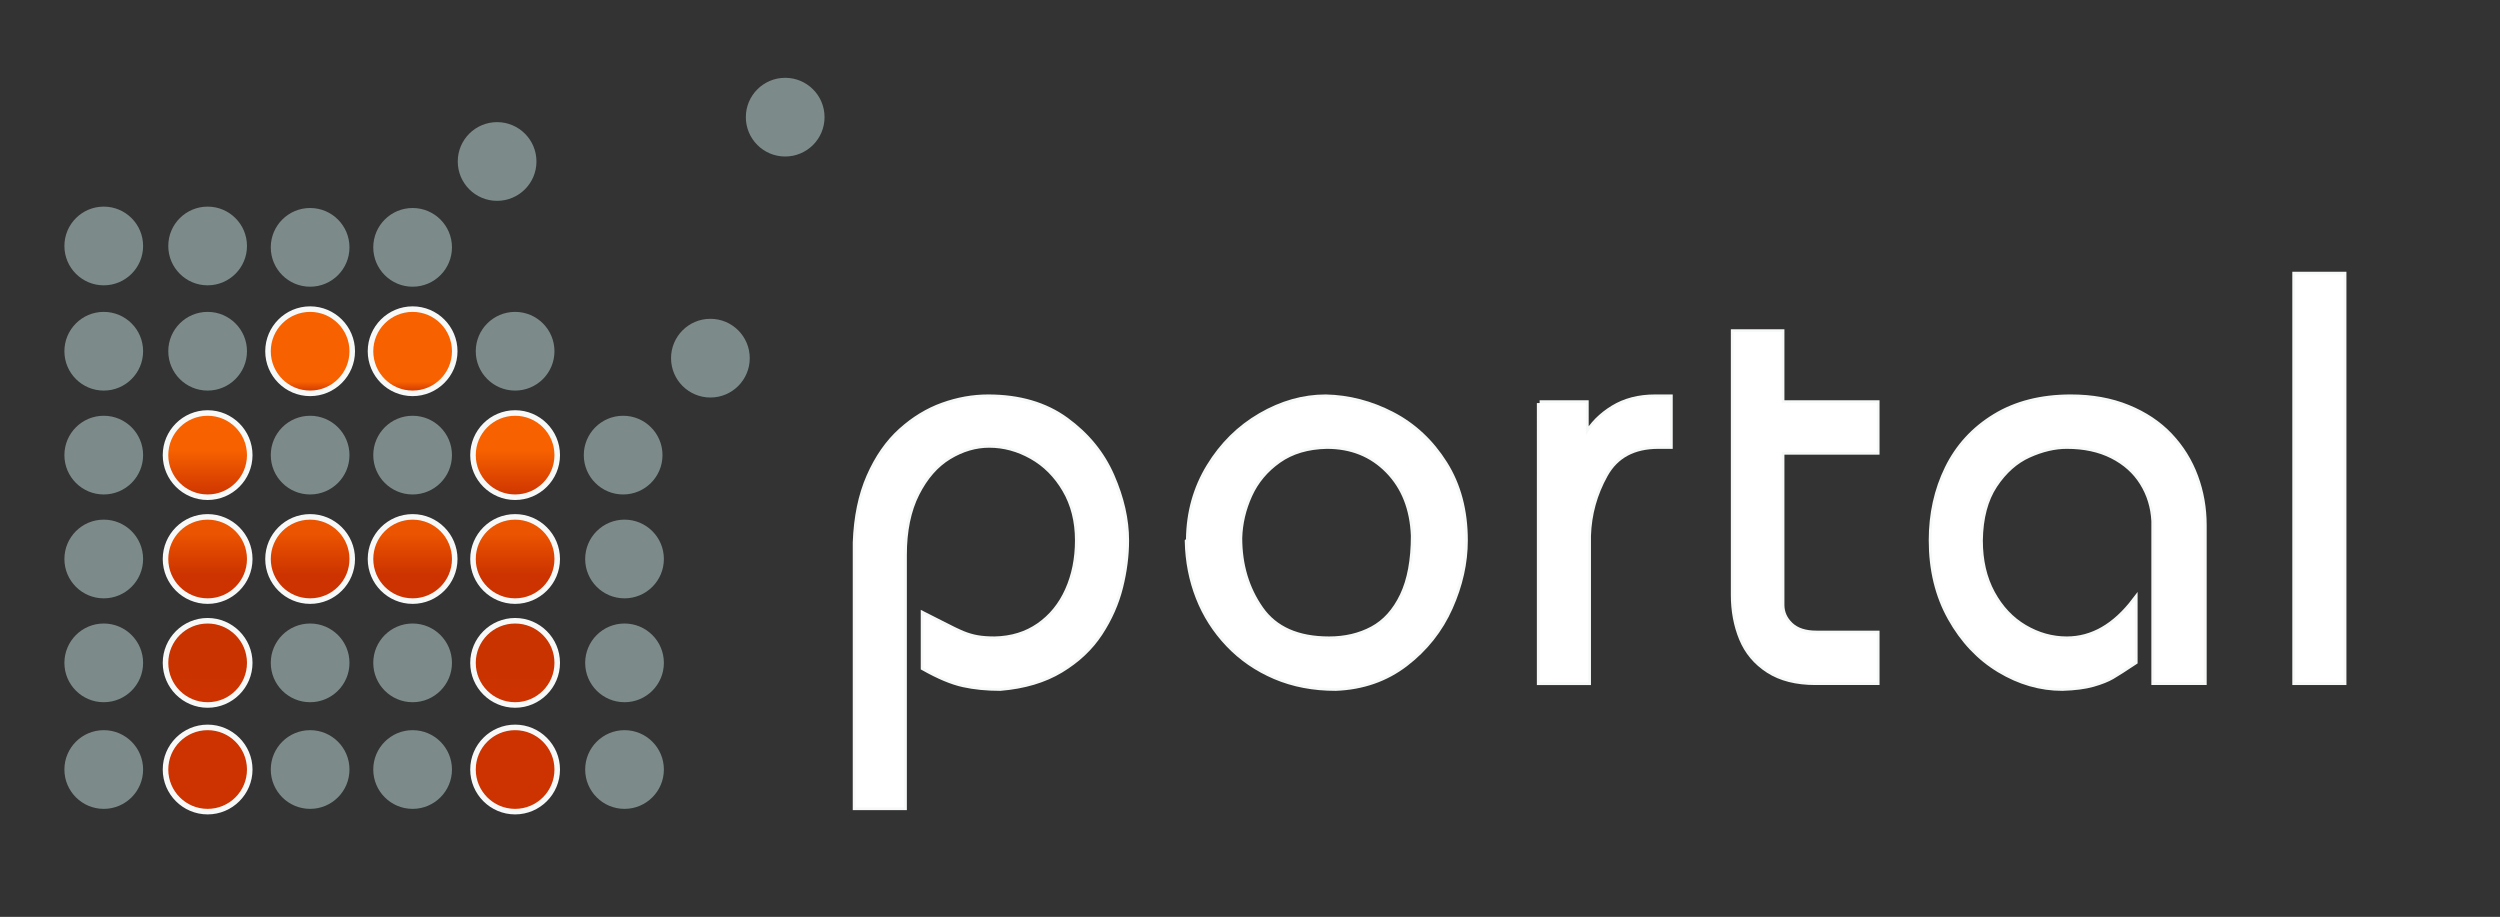 <?xml version="1.0" encoding="utf-8"?>
<!-- Generator: Adobe Illustrator 16.0.0, SVG Export Plug-In . SVG Version: 6.00 Build 0)  -->
<!DOCTYPE svg PUBLIC "-//W3C//DTD SVG 1.1//EN" "http://www.w3.org/Graphics/SVG/1.1/DTD/svg11.dtd">
<svg version="1.1" id="图层_1" xmlns="http://www.w3.org/2000/svg" xmlns:xlink="http://www.w3.org/1999/xlink" x="0px" y="0px"
	 width="1805px" height="662px" viewBox="0 0 1805 662" enable-background="new 0 0 1805 662" xml:space="preserve">
<rect x="0" y="0" width="1805" height="662" fill="#333333" stroke="none"/>
<g>
	<g>
		<linearGradient id="SVGID_1_" gradientUnits="userSpaceOnUse" x1="223.909" y1="284" x2="223.909" y2="223.182">
			<stop  offset="0" style="stop-color:#CC3300"/>
			<stop  offset="0.139" style="stop-color:#F76100"/>
		</linearGradient>
		<path fill="url(#SVGID_1_)" d="M223.909,284c-16.768,0-30.409-13.642-30.409-30.409s13.642-30.409,30.409-30.409
			s30.409,13.642,30.409,30.409S240.677,284,223.909,284z"/>
		<path fill="#F7F9F9" d="M223.909,225.182c15.69,0,28.409,12.719,28.409,28.409S239.599,282,223.909,282
			S195.5,269.281,195.5,253.591S208.219,225.182,223.909,225.182 M223.909,221.182c-17.871,0-32.409,14.539-32.409,32.409
			S206.039,286,223.909,286s32.409-14.539,32.409-32.409S241.78,221.182,223.909,221.182L223.909,221.182z"/>
	</g>
	<g>
		<linearGradient id="SVGID_2_" gradientUnits="userSpaceOnUse" x1="297.909" y1="284" x2="297.909" y2="223.182">
			<stop  offset="0" style="stop-color:#CC3300"/>
			<stop  offset="0.139" style="stop-color:#F76100"/>
		</linearGradient>
		<path fill="url(#SVGID_2_)" d="M297.909,284c-16.768,0-30.409-13.642-30.409-30.409s13.642-30.409,30.409-30.409
			s30.409,13.642,30.409,30.409S314.677,284,297.909,284z"/>
		<path fill="#F7F9F9" d="M297.909,225.182c15.69,0,28.409,12.719,28.409,28.409S313.599,282,297.909,282
			S269.5,269.281,269.5,253.591S282.219,225.182,297.909,225.182 M297.909,221.182c-17.871,0-32.409,14.539-32.409,32.409
			S280.039,286,297.909,286s32.409-14.539,32.409-32.409S315.78,221.182,297.909,221.182L297.909,221.182z"/>
	</g>
</g>
<g>
	<g>
		<linearGradient id="SVGID_3_" gradientUnits="userSpaceOnUse" x1="149.909" y1="359" x2="149.909" y2="298.182">
			<stop  offset="0" style="stop-color:#CC3300"/>
			<stop  offset="0.558" style="stop-color:#F76100"/>
		</linearGradient>
		<path fill="url(#SVGID_3_)" d="M149.909,359c-16.768,0-30.409-13.642-30.409-30.409s13.642-30.409,30.409-30.409
			s30.409,13.642,30.409,30.409S166.677,359,149.909,359z"/>
		<path fill="#F7F9F9" d="M149.909,300.182c15.69,0,28.409,12.719,28.409,28.409S165.599,357,149.909,357
			S121.5,344.281,121.5,328.591S134.219,300.182,149.909,300.182 M149.909,296.182c-17.871,0-32.409,14.539-32.409,32.409
			c0,17.87,14.539,32.409,32.409,32.409s32.409-14.539,32.409-32.409C182.318,310.72,167.78,296.182,149.909,296.182
			L149.909,296.182z"/>
	</g>
	<g>
		<linearGradient id="SVGID_4_" gradientUnits="userSpaceOnUse" x1="371.909" y1="359" x2="371.909" y2="298.182">
			<stop  offset="0" style="stop-color:#CC3300"/>
			<stop  offset="0.558" style="stop-color:#F76100"/>
		</linearGradient>
		<path fill="url(#SVGID_4_)" d="M371.909,359c-16.768,0-30.409-13.642-30.409-30.409s13.642-30.409,30.409-30.409
			s30.409,13.642,30.409,30.409S388.677,359,371.909,359z"/>
		<path fill="#F7F9F9" d="M371.909,300.182c15.69,0,28.409,12.719,28.409,28.409S387.599,357,371.909,357
			S343.5,344.281,343.5,328.591S356.219,300.182,371.909,300.182 M371.909,296.182c-17.871,0-32.409,14.539-32.409,32.409
			c0,17.87,14.539,32.409,32.409,32.409s32.409-14.539,32.409-32.409C404.318,310.72,389.78,296.182,371.909,296.182
			L371.909,296.182z"/>
	</g>
</g>
<g>
	<g>
		<linearGradient id="SVGID_5_" gradientUnits="userSpaceOnUse" x1="149.909" y1="434" x2="149.909" y2="373.182">
			<stop  offset="0.309" style="stop-color:#CC3300"/>
			<stop  offset="0.794" style="stop-color:#EB5400"/>
		</linearGradient>
		<path fill="url(#SVGID_5_)" d="M149.909,434c-16.768,0-30.409-13.642-30.409-30.409s13.642-30.409,30.409-30.409
			s30.409,13.642,30.409,30.409S166.677,434,149.909,434z"/>
		<path fill="#F7F9F9" d="M149.909,375.182c15.69,0,28.409,12.719,28.409,28.409S165.599,432,149.909,432
			S121.5,419.281,121.5,403.591S134.219,375.182,149.909,375.182 M149.909,371.182c-17.871,0-32.409,14.539-32.409,32.409
			S132.039,436,149.909,436s32.409-14.539,32.409-32.409S167.78,371.182,149.909,371.182L149.909,371.182z"/>
	</g>
	<g>
		<linearGradient id="SVGID_6_" gradientUnits="userSpaceOnUse" x1="223.909" y1="434" x2="223.909" y2="373.182">
			<stop  offset="0.309" style="stop-color:#CC3300"/>
			<stop  offset="0.794" style="stop-color:#EB5400"/>
		</linearGradient>
		<path fill="url(#SVGID_6_)" d="M223.909,434c-16.768,0-30.409-13.642-30.409-30.409s13.642-30.409,30.409-30.409
			s30.409,13.642,30.409,30.409S240.677,434,223.909,434z"/>
		<path fill="#F7F9F9" d="M223.909,375.182c15.69,0,28.409,12.719,28.409,28.409S239.599,432,223.909,432
			S195.5,419.281,195.5,403.591S208.219,375.182,223.909,375.182 M223.909,371.182c-17.871,0-32.409,14.539-32.409,32.409
			S206.039,436,223.909,436s32.409-14.539,32.409-32.409S241.78,371.182,223.909,371.182L223.909,371.182z"/>
	</g>
	<g>
		<linearGradient id="SVGID_7_" gradientUnits="userSpaceOnUse" x1="297.909" y1="434" x2="297.909" y2="373.182">
			<stop  offset="0.309" style="stop-color:#CC3300"/>
			<stop  offset="0.794" style="stop-color:#EB5400"/>
		</linearGradient>
		<path fill="url(#SVGID_7_)" d="M297.909,434c-16.768,0-30.409-13.642-30.409-30.409s13.642-30.409,30.409-30.409
			s30.409,13.642,30.409,30.409S314.677,434,297.909,434z"/>
		<path fill="#F7F9F9" d="M297.909,375.182c15.69,0,28.409,12.719,28.409,28.409S313.599,432,297.909,432
			S269.5,419.281,269.5,403.591S282.219,375.182,297.909,375.182 M297.909,371.182c-17.871,0-32.409,14.539-32.409,32.409
			S280.039,436,297.909,436s32.409-14.539,32.409-32.409S315.78,371.182,297.909,371.182L297.909,371.182z"/>
	</g>
	<g>
		<linearGradient id="SVGID_8_" gradientUnits="userSpaceOnUse" x1="371.909" y1="434" x2="371.909" y2="373.182">
			<stop  offset="0.309" style="stop-color:#CC3300"/>
			<stop  offset="0.794" style="stop-color:#EB5400"/>
		</linearGradient>
		<path fill="url(#SVGID_8_)" d="M371.909,434c-16.768,0-30.409-13.642-30.409-30.409s13.642-30.409,30.409-30.409
			s30.409,13.642,30.409,30.409S388.677,434,371.909,434z"/>
		<path fill="#F7F9F9" d="M371.909,375.182c15.69,0,28.409,12.719,28.409,28.409S387.599,432,371.909,432
			S343.5,419.281,343.5,403.591S356.219,375.182,371.909,375.182 M371.909,371.182c-17.871,0-32.409,14.539-32.409,32.409
			S354.039,436,371.909,436s32.409-14.539,32.409-32.409S389.78,371.182,371.909,371.182L371.909,371.182z"/>
	</g>
</g>
<g>
	<g>
		<linearGradient id="SVGID_9_" gradientUnits="userSpaceOnUse" x1="149.909" y1="509" x2="149.909" y2="448.182">
			<stop  offset="0.145" style="stop-color:#CC3300"/>
			<stop  offset="0.48" style="stop-color:#C93300"/>
		</linearGradient>
		<path fill="url(#SVGID_9_)" d="M149.909,509c-16.768,0-30.409-13.642-30.409-30.409s13.642-30.409,30.409-30.409
			s30.409,13.642,30.409,30.409S166.677,509,149.909,509z"/>
		<path fill="#F7F9F9" d="M149.909,450.182c15.69,0,28.409,12.719,28.409,28.409S165.599,507,149.909,507
			S121.5,494.281,121.5,478.591S134.219,450.182,149.909,450.182 M149.909,446.182c-17.871,0-32.409,14.539-32.409,32.409
			S132.039,511,149.909,511s32.409-14.539,32.409-32.409S167.78,446.182,149.909,446.182L149.909,446.182z"/>
	</g>
	<g>
		<linearGradient id="SVGID_10_" gradientUnits="userSpaceOnUse" x1="371.909" y1="509" x2="371.909" y2="448.182">
			<stop  offset="0.145" style="stop-color:#CC3300"/>
			<stop  offset="0.48" style="stop-color:#C93300"/>
		</linearGradient>
		<path fill="url(#SVGID_10_)" d="M371.909,509c-16.768,0-30.409-13.642-30.409-30.409s13.642-30.409,30.409-30.409
			s30.409,13.642,30.409,30.409S388.677,509,371.909,509z"/>
		<path fill="#F7F9F9" d="M371.909,450.182c15.69,0,28.409,12.719,28.409,28.409S387.599,507,371.909,507
			S343.5,494.281,343.5,478.591S356.219,450.182,371.909,450.182 M371.909,446.182c-17.871,0-32.409,14.539-32.409,32.409
			S354.039,511,371.909,511s32.409-14.539,32.409-32.409S389.78,446.182,371.909,446.182L371.909,446.182z"/>
	</g>
</g>
<g>
	<g>
		<linearGradient id="SVGID_11_" gradientUnits="userSpaceOnUse" x1="149.909" y1="586" x2="149.909" y2="525.182">
			<stop  offset="0.739" style="stop-color:#CC3300"/>
			<stop  offset="0.927" style="stop-color:#CC3300"/>
		</linearGradient>
		<path fill="url(#SVGID_11_)" d="M149.909,586c-16.768,0-30.409-13.642-30.409-30.409s13.642-30.409,30.409-30.409
			s30.409,13.642,30.409,30.409S166.677,586,149.909,586z"/>
		<path fill="#F7F9F9" d="M149.909,527.182c15.69,0,28.409,12.719,28.409,28.409S165.599,584,149.909,584
			S121.5,571.281,121.5,555.591S134.219,527.182,149.909,527.182 M149.909,523.182c-17.871,0-32.409,14.539-32.409,32.409
			S132.039,588,149.909,588s32.409-14.539,32.409-32.409S167.78,523.182,149.909,523.182L149.909,523.182z"/>
	</g>
	<g>
		<linearGradient id="SVGID_12_" gradientUnits="userSpaceOnUse" x1="371.909" y1="586" x2="371.909" y2="525.182">
			<stop  offset="0.739" style="stop-color:#CC3300"/>
			<stop  offset="0.927" style="stop-color:#CC3300"/>
		</linearGradient>
		<path fill="url(#SVGID_12_)" d="M371.909,586c-16.768,0-30.409-13.642-30.409-30.409s13.642-30.409,30.409-30.409
			s30.409,13.642,30.409,30.409S388.677,586,371.909,586z"/>
		<path fill="#F7F9F9" d="M371.909,527.182c15.69,0,28.409,12.719,28.409,28.409S387.599,584,371.909,584
			S343.5,571.281,343.5,555.591S356.219,527.182,371.909,527.182 M371.909,523.182c-17.871,0-32.409,14.539-32.409,32.409
			S354.039,588,371.909,588s32.409-14.539,32.409-32.409S389.78,523.182,371.909,523.182L371.909,523.182z"/>
	</g>
</g>
<g opacity="0.52">
	<circle fill="#C1DBDB" cx="74.909" cy="177.591" r="28.409"/>
	<circle fill="#C1DBDB" cx="74.909" cy="253.591" r="28.409"/>
	<circle fill="#C1DBDB" cx="74.909" cy="328.591" r="28.409"/>
	<circle fill="#C1DBDB" cx="74.909" cy="403.591" r="28.409"/>
	<circle fill="#C1DBDB" cx="74.909" cy="478.591" r="28.409"/>
	<circle fill="#C1DBDB" cx="74.909" cy="555.591" r="28.409"/>
	<circle fill="#C1DBDB" cx="149.909" cy="177.591" r="28.409"/>
	<circle fill="#C1DBDB" cx="149.909" cy="253.591" r="28.409"/>
	<circle fill="#C1DBDB" cx="223.909" cy="178.591" r="28.409"/>
	<circle fill="#C1DBDB" cx="223.909" cy="328.591" r="28.409"/>
	<circle fill="#C1DBDB" cx="223.909" cy="478.591" r="28.409"/>
	<circle fill="#C1DBDB" cx="223.909" cy="555.591" r="28.409"/>
	<circle fill="#C1DBDB" cx="297.909" cy="178.591" r="28.409"/>
	<circle fill="#C1DBDB" cx="297.909" cy="328.591" r="28.409"/>
	<circle fill="#C1DBDB" cx="297.909" cy="478.591" r="28.409"/>
	<circle fill="#C1DBDB" cx="297.909" cy="555.591" r="28.409"/>
	<circle fill="#C1DBDB" cx="358.909" cy="116.591" r="28.409"/>
	<circle fill="#C1DBDB" cx="371.909" cy="253.591" r="28.409"/>
	<circle fill="#C1DBDB" cx="566.909" cy="84.591" r="28.409"/>
	<circle fill="#C1DBDB" cx="512.909" cy="258.591" r="28.409"/>
	<circle fill="#C1DBDB" cx="449.909" cy="328.591" r="28.409"/>
	<circle fill="#C1DBDB" cx="450.909" cy="403.591" r="28.409"/>
	<circle fill="#C1DBDB" cx="450.909" cy="478.591" r="28.409"/>
	<circle fill="#C1DBDB" cx="450.909" cy="555.591" r="28.409"/>
</g>
<g>
	<g>
		<path fill="#800000018000000180000001" stroke="#F7F9F9" stroke-width="4" stroke-miterlimit="10" d="M617.684,582.928V391.795
			c0.648-18.319,3.945-34.248,9.887-47.783c5.942-13.535,13.572-24.507,22.892-32.915c9.318-8.408,19.4-14.561,30.246-18.457
			c10.845-3.896,21.755-5.845,32.73-5.845c22.405,0,41.124,5.47,56.158,16.406c15.034,10.938,26.058,24.439,33.071,40.503
			c7.014,16.065,10.521,31.548,10.521,46.45c0,10.938-1.446,22.199-4.334,33.787c-2.891,11.586-7.793,22.66-14.709,33.223
			c-6.916,10.561-16.35,19.448-28.298,26.66c-11.95,7.213-26.496,11.535-43.641,12.971c-9.741,0-18.655-0.889-26.74-2.666
			c-8.085-1.777-17.648-5.775-28.688-11.997v-38.657c1.428,0.684,5.665,2.855,12.712,6.512c7.045,3.657,12.289,6.188,15.732,7.588
			c3.441,1.401,6.916,2.409,10.423,3.024s7.696,0.923,12.566,0.923c12.274-0.272,22.924-3.554,31.951-9.844
			c9.026-6.289,15.942-14.799,20.749-25.532c4.805-10.731,7.208-22.729,7.208-35.991c0-13.877-3.068-26.061-9.205-36.555
			c-6.137-10.493-14.125-18.509-23.963-24.046c-9.839-5.537-20.084-8.306-30.734-8.306c-10.001,0-19.71,2.855-29.126,8.562
			c-9.417,5.708-17.161,14.579-23.233,26.609c-6.073,12.032-9.108,26.763-9.108,44.194v182.314H617.684z"/>
		<path fill="#800000018000000180000001" stroke="#F7F9F9" stroke-width="4" stroke-miterlimit="10" d="M858.268,389.231
			c0.259-19.277,5.163-36.743,14.709-52.397c9.546-15.653,21.95-27.907,37.212-36.76c15.26-8.852,30.911-13.279,46.952-13.279
			c16.624,0.343,32.634,4.512,48.024,12.51s28.006,19.79,37.844,35.376c9.84,15.586,14.758,34.078,14.758,55.474
			c0,16.134-3.604,32.283-10.813,48.449c-7.208,16.168-17.939,29.721-32.194,40.657c-14.255,10.938-31.06,16.781-50.411,17.534
			c-16.041,0-30.604-2.786-43.689-8.357c-13.086-5.57-24.353-13.33-33.801-23.275c-9.449-9.947-16.643-21.227-21.577-33.838
			c-4.936-12.613-7.566-26.062-7.89-40.35c0.39-0.342,0.633-0.683,0.73-1.025C858.22,389.607,858.268,389.369,858.268,389.231z
			 M894.895,388.411c0,19.552,5.098,36.624,15.294,51.218c10.194,14.596,26.656,21.893,49.387,21.893
			c11.754,0,22.211-2.461,31.367-7.383s16.397-12.971,21.723-24.148c5.324-11.176,7.988-25.583,7.988-43.22
			c-0.779-19.482-6.965-35.136-18.557-46.963c-11.592-11.826-26.287-17.739-44.08-17.739c-13.897,0.274-25.538,3.727-34.922,10.356
			c-9.385,6.632-16.35,14.954-20.895,24.968C897.655,367.408,895.219,377.747,894.895,388.411z"/>
		<path fill="#800000018000000180000001" stroke="#F7F9F9" stroke-width="4" stroke-miterlimit="10" d="M1111.613,290.999h33.418
			v23.481c4.545-7.998,11.088-14.612,19.627-19.841c8.537-5.229,18.619-7.844,30.244-7.844h10.811v35.273h-8.377
			c-17.924,0-30.719,6.87-38.381,20.61s-11.754,28.438-12.273,44.092v105.82h-35.068V290.999z"/>
		<path fill="#800000018000000180000001" stroke="#F7F9F9" stroke-width="4" stroke-miterlimit="10" d="M1251.669,429.632V239.729
			h34.678v51.27h68.676v35.273h-68.676v110.435c0,5.605,2.144,10.443,6.43,14.51c4.286,4.067,10.521,6.101,18.703,6.101h43.543
			v35.273H1310.7c-13.703,0-25.003-2.871-33.899-8.613c-8.898-5.742-15.311-13.382-19.239-22.917
			C1253.632,451.523,1251.669,441.049,1251.669,429.632z"/>
		<path fill="#800000018000000180000001" stroke="#F7F9F9" stroke-width="4" stroke-miterlimit="10" d="M1555.279,492.591V376.209
			c-0.521-10.186-3.346-19.396-8.475-27.635c-5.132-8.236-12.356-14.714-21.675-19.431c-9.319-4.717-20.278-7.075-32.876-7.075
			c-8.833,0-18.021,2.153-27.568,6.46c-9.546,4.307-17.714,11.571-24.499,21.79c-6.787,10.22-10.311,23.498-10.569,39.836
			c0,14.629,2.938,27.344,8.816,38.145c5.876,10.802,13.638,19.039,23.281,24.712c9.644,5.675,19.823,8.511,30.539,8.511
			c18.442,0,34.808-9.398,49.096-28.198v44.604c-7.599,5.06-13.103,8.58-16.512,10.562c-3.409,1.983-7.988,3.794-13.735,5.435
			s-13.102,2.598-22.063,2.871c-15.766,0-30.913-4.374-45.444-13.125c-14.533-8.75-26.34-21.242-35.422-37.479
			c-9.083-16.234-13.624-34.914-13.624-56.037c0-19.004,3.845-36.35,11.537-52.039c7.691-15.688,19.131-28.163,34.321-37.426
			c15.188-9.262,33.428-13.894,54.719-13.894c15.254,0,28.966,2.479,41.137,7.434c12.17,4.957,22.312,11.725,30.426,20.303
			c8.112,8.58,14.231,18.423,18.353,29.531c4.122,11.109,6.184,22.815,6.184,35.12v113.408H1555.279z"/>
		<path fill="#800000018000000180000001" stroke="#F7F9F9" stroke-width="4" stroke-miterlimit="10" d="M1657.051,198.201h35.068
			v294.39h-35.068V198.201z"/>
	</g>
	<g>
		<path fill="#FFFFFF" d="M617.684,582.928V391.795c0.648-18.319,3.945-34.248,9.887-47.783
			c5.942-13.535,13.572-24.507,22.892-32.915c9.318-8.408,19.4-14.561,30.246-18.457c10.845-3.896,21.755-5.845,32.73-5.845
			c22.405,0,41.124,5.47,56.158,16.406c15.034,10.938,26.058,24.439,33.071,40.503c7.014,16.065,10.521,31.548,10.521,46.45
			c0,10.938-1.446,22.199-4.334,33.787c-2.891,11.586-7.793,22.66-14.709,33.223c-6.916,10.561-16.35,19.448-28.298,26.66
			c-11.95,7.213-26.496,11.535-43.641,12.971c-9.741,0-18.655-0.889-26.74-2.666c-8.085-1.777-17.648-5.775-28.688-11.997v-38.657
			c1.428,0.684,5.665,2.855,12.712,6.512c7.045,3.657,12.289,6.188,15.732,7.588c3.441,1.401,6.916,2.409,10.423,3.024
			s7.696,0.923,12.566,0.923c12.274-0.272,22.924-3.554,31.951-9.844c9.026-6.289,15.942-14.799,20.749-25.532
			c4.805-10.731,7.208-22.729,7.208-35.991c0-13.877-3.068-26.061-9.205-36.555c-6.137-10.493-14.125-18.509-23.963-24.046
			c-9.839-5.537-20.084-8.306-30.734-8.306c-10.001,0-19.71,2.855-29.126,8.562c-9.417,5.708-17.161,14.579-23.233,26.609
			c-6.073,12.032-9.108,26.763-9.108,44.194v182.314H617.684z"/>
		<path fill="#FFFFFF" d="M858.268,389.231c0.259-19.277,5.163-36.743,14.709-52.397c9.546-15.653,21.95-27.907,37.212-36.76
			c15.26-8.852,30.911-13.279,46.952-13.279c16.624,0.343,32.634,4.512,48.024,12.51s28.006,19.79,37.844,35.376
			c9.84,15.586,14.758,34.078,14.758,55.474c0,16.134-3.604,32.283-10.813,48.449c-7.208,16.168-17.939,29.721-32.194,40.657
			c-14.255,10.938-31.06,16.781-50.411,17.534c-16.041,0-30.604-2.786-43.689-8.357c-13.086-5.57-24.353-13.33-33.801-23.275
			c-9.449-9.947-16.643-21.227-21.577-33.838c-4.936-12.613-7.566-26.062-7.89-40.35c0.39-0.342,0.633-0.683,0.73-1.025
			C858.22,389.607,858.268,389.369,858.268,389.231z M894.895,388.411c0,19.552,5.098,36.624,15.294,51.218
			c10.194,14.596,26.656,21.893,49.387,21.893c11.754,0,22.211-2.461,31.367-7.383s16.397-12.971,21.723-24.148
			c5.324-11.176,7.988-25.583,7.988-43.22c-0.779-19.482-6.965-35.136-18.557-46.963c-11.592-11.826-26.287-17.739-44.08-17.739
			c-13.897,0.274-25.538,3.727-34.922,10.356c-9.385,6.632-16.35,14.954-20.895,24.968
			C897.655,367.408,895.219,377.747,894.895,388.411z"/>
		<path fill="#FFFFFF" d="M1111.613,290.999h33.418v23.481c4.545-7.998,11.088-14.612,19.627-19.841
			c8.537-5.229,18.619-7.844,30.244-7.844h10.811v35.273h-8.377c-17.924,0-30.719,6.87-38.381,20.61s-11.754,28.438-12.273,44.092
			v105.82h-35.068V290.999z"/>
		<path fill="#FFFFFF" d="M1251.669,429.632V239.729h34.678v51.27h68.676v35.273h-68.676v110.435c0,5.605,2.144,10.443,6.43,14.51
			c4.286,4.067,10.521,6.101,18.703,6.101h43.543v35.273H1310.7c-13.703,0-25.003-2.871-33.899-8.613
			c-8.898-5.742-15.311-13.382-19.239-22.917C1253.632,451.523,1251.669,441.049,1251.669,429.632z"/>
		<path fill="#FFFFFF" d="M1555.279,492.591V376.209c-0.521-10.186-3.346-19.396-8.475-27.635
			c-5.132-8.236-12.356-14.714-21.675-19.431c-9.319-4.717-20.278-7.075-32.876-7.075c-8.833,0-18.021,2.153-27.568,6.46
			c-9.546,4.307-17.714,11.571-24.499,21.79c-6.787,10.22-10.311,23.498-10.569,39.836c0,14.629,2.938,27.344,8.816,38.145
			c5.876,10.802,13.638,19.039,23.281,24.712c9.644,5.675,19.823,8.511,30.539,8.511c18.442,0,34.808-9.398,49.096-28.198v44.604
			c-7.599,5.06-13.103,8.58-16.512,10.562c-3.409,1.983-7.988,3.794-13.735,5.435s-13.102,2.598-22.063,2.871
			c-15.766,0-30.913-4.374-45.444-13.125c-14.533-8.75-26.34-21.242-35.422-37.479c-9.083-16.234-13.624-34.914-13.624-56.037
			c0-19.004,3.845-36.35,11.537-52.039c7.691-15.688,19.131-28.163,34.321-37.426c15.188-9.262,33.428-13.894,54.719-13.894
			c15.254,0,28.966,2.479,41.137,7.434c12.17,4.957,22.312,11.725,30.426,20.303c8.112,8.58,14.231,18.423,18.353,29.531
			c4.122,11.109,6.184,22.815,6.184,35.12v113.408H1555.279z"/>
		<path fill="#FFFFFF" d="M1657.051,198.201h35.068v294.39h-35.068V198.201z"/>
	</g>
</g>
</svg>
